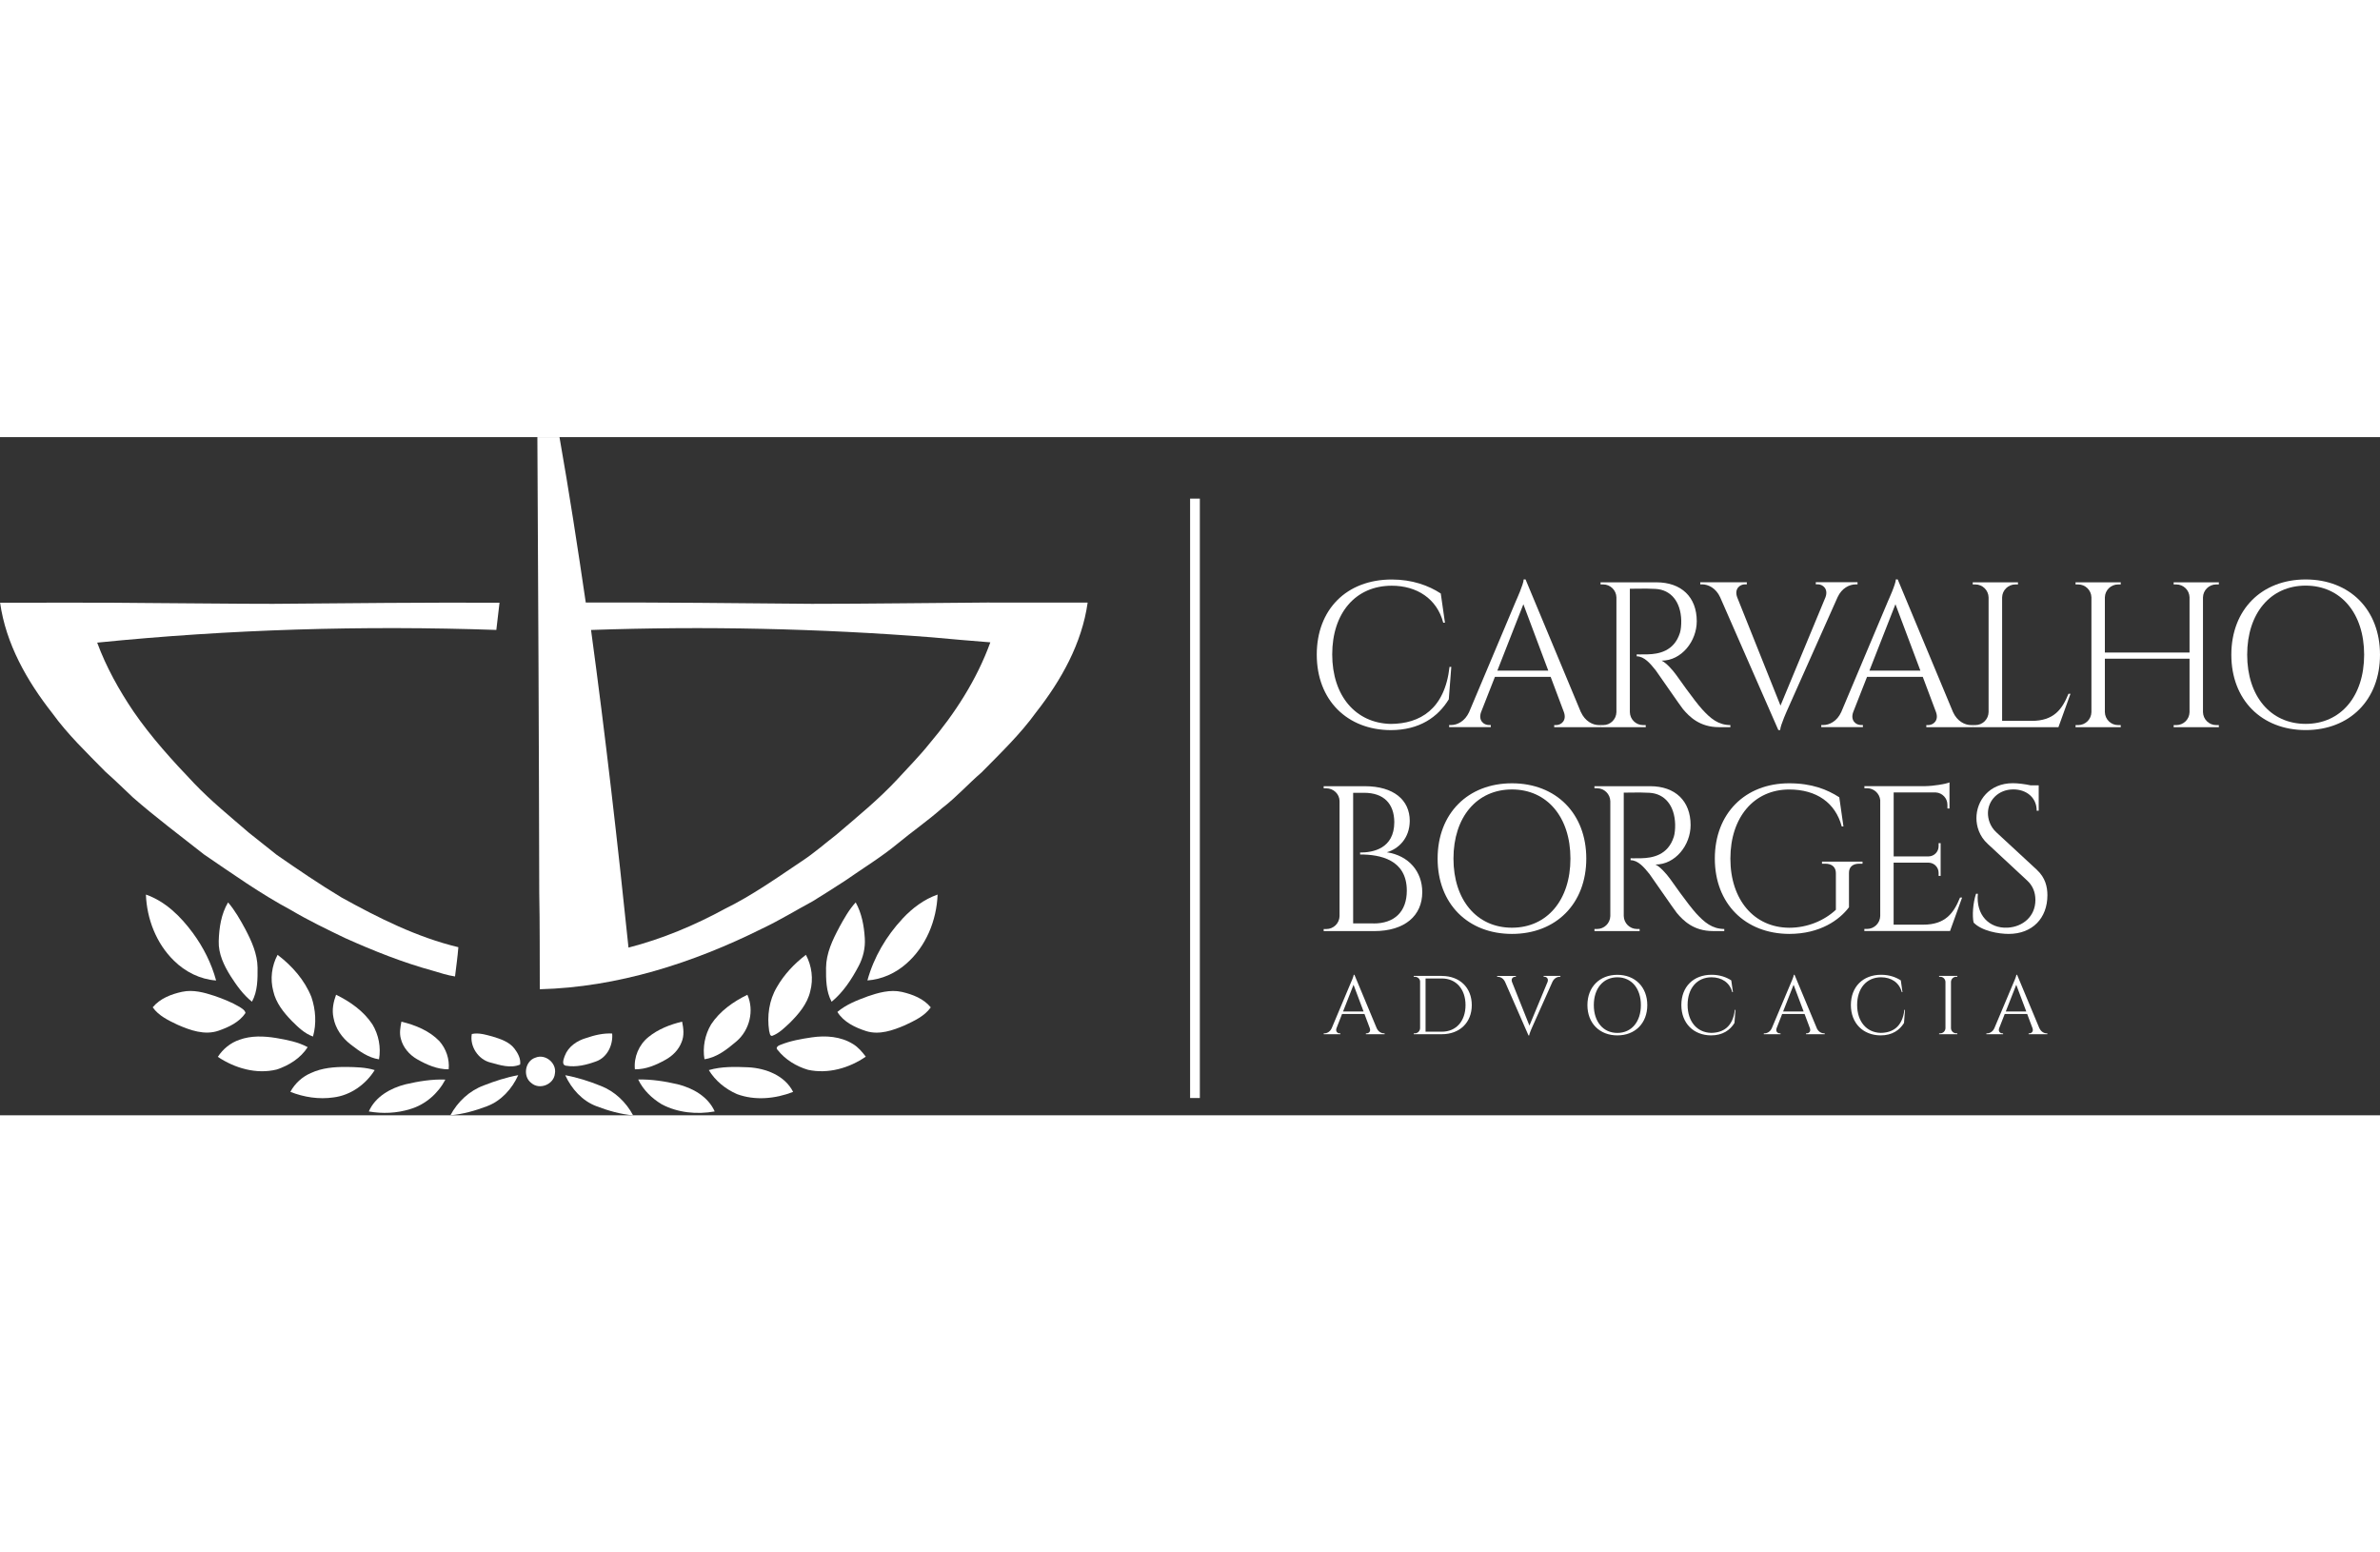 <?xml version="1.0" encoding="UTF-8"?>
<!DOCTYPE svg PUBLIC "-//W3C//DTD SVG 1.1//EN" "http://www.w3.org/Graphics/SVG/1.1/DTD/svg11.dtd">
<!-- Creator: CorelDRAW 2021 (64 Bit) -->
<svg xmlns="http://www.w3.org/2000/svg" xml:space="preserve" width="230" height="150" version="1.1" style="shape-rendering:geometricPrecision; text-rendering:geometricPrecision; image-rendering:optimizeQuality; fill-rule:evenodd; clip-rule:evenodd"
viewBox="0 0 483.46 137.74"
 xmlns:xlink="http://www.w3.org/1999/xlink"
 xmlns:xodm="http://www.corel.com/coreldraw/odm/2003">
 <rect x="0" y="0" width="483.46" height="137.74" fill="#333333" stroke="none"/>
 <defs>
  <style type="text/css">
   <![CDATA[
    .fil0 {fill:white;fill-rule:nonzero}
   ]]>
  </style>
 </defs>
 <g id="Camada_x0020_1">
  <path class="fil0" d="M109.17 0c1.49,0 2.98,0 4.48,0 1.97,11.17 3.69,22.38 5.34,33.6 15.31,-0.06 30.62,0.13 45.92,0.26 11.86,0 23.71,-0.19 35.56,-0.26 6.83,0 13.65,-0.01 20.47,0.01 -1.16,8.29 -5.38,15.79 -10.48,22.29 -3.23,4.47 -7.22,8.29 -11.08,12.21 -2.74,2.36 -5.15,5.07 -8.03,7.26 -2.86,2.54 -6.02,4.71 -8.96,7.15 -3.38,2.79 -7.13,5.07 -10.71,7.57 -2.17,1.41 -4.35,2.8 -6.56,4.16 -3.42,1.84 -6.73,3.88 -10.24,5.54 -14.06,7.01 -29.44,11.95 -45.23,12.35 -0.03,-6.54 0.02,-13.08 -0.11,-19.61 -0.06,-30.84 -0.21,-61.68 -0.38,-92.51zm10.89 39.17l0 0c2.92,21.46 5.38,42.97 7.61,64.51 6.84,-1.76 13.41,-4.51 19.61,-7.89 5.55,-2.72 10.59,-6.32 15.71,-9.74 2.42,-1.6 4.6,-3.52 6.89,-5.29 4.24,-3.63 8.59,-7.16 12.39,-11.25 2.18,-2.39 4.48,-4.69 6.5,-7.22 5.2,-6.13 9.65,-13.03 12.4,-20.61 -3.93,-0.32 -7.86,-0.63 -11.79,-1.01 -23.06,-1.81 -46.22,-2.31 -69.33,-1.5z"/>
  <path class="fil0" d="M-0 33.63c10.22,0.02 20.44,-0.06 30.67,0.07 8.27,0.04 16.55,0.16 24.82,0.16 15.33,-0.13 30.65,-0.29 45.98,-0.23 -0.21,1.84 -0.43,3.69 -0.65,5.53 -27.04,-0.93 -54.15,-0.13 -81.08,2.58 1.83,4.95 4.41,9.59 7.36,13.96 3.61,5.26 7.92,9.99 12.32,14.6 3.46,3.63 7.36,6.78 11.14,10.05 1.87,1.51 3.76,3.01 5.65,4.49 4.33,3 8.68,5.97 13.2,8.68 7.52,4.16 15.3,8.06 23.7,10.08 -0.16,1.99 -0.44,3.97 -0.68,5.94 -1.54,-0.23 -3.02,-0.72 -4.5,-1.16 -6.13,-1.68 -12.05,-4.04 -17.84,-6.64 -3.72,-1.79 -7.44,-3.58 -11,-5.69 -6.17,-3.3 -11.88,-7.37 -17.66,-11.3 -4.84,-3.82 -9.79,-7.51 -14.43,-11.57 -1.85,-1.75 -3.67,-3.53 -5.58,-5.22 -3.76,-3.83 -7.66,-7.55 -10.81,-11.91 -5.14,-6.54 -9.42,-14.07 -10.59,-22.42z"/>
  <path class="fil0" d="M29.64 92.91c3.99,1.39 7.09,4.48 9.55,7.82 2.13,2.9 3.77,6.16 4.71,9.63 -3.23,-0.23 -6.27,-1.75 -8.56,-4.02 -3.59,-3.49 -5.51,-8.47 -5.7,-13.43z"/>
  <path class="fil0" d="M183.34 97.79c1.98,-2.12 4.36,-3.92 7.12,-4.88 -0.2,5.25 -2.35,10.53 -6.34,14.02 -2.19,1.95 -4.99,3.21 -7.92,3.42 1.29,-4.7 3.83,-9.01 7.15,-12.56z"/>
  <path class="fil0" d="M44.43 102.35c0.08,-2.7 0.5,-5.5 1.9,-7.85 1.41,1.65 2.48,3.55 3.51,5.45 1.27,2.42 2.44,5 2.48,7.79 0.02,2.34 0.02,4.83 -1.14,6.93 -1.78,-1.42 -3.11,-3.29 -4.33,-5.19 -1.34,-2.14 -2.51,-4.54 -2.42,-7.13z"/>
  <path class="fil0" d="M170.48 99.56c0.98,-1.77 1.96,-3.56 3.34,-5.06 1.23,2.21 1.7,4.77 1.85,7.28 0.13,1.95 -0.33,3.9 -1.24,5.63 -1.42,2.69 -3.13,5.32 -5.5,7.27 -1.14,-2.1 -1.15,-4.58 -1.13,-6.91 0.03,-2.95 1.33,-5.67 2.69,-8.21z"/>
  <path class="fil0" d="M56.39 105.15c2.94,2.24 5.5,5.12 6.87,8.58 0.87,2.56 1.06,5.4 0.32,8.01 -1.71,-0.6 -3.03,-1.9 -4.29,-3.15 -1.67,-1.72 -3.25,-3.68 -3.78,-6.08 -0.66,-2.46 -0.32,-5.13 0.88,-7.37z"/>
  <path class="fil0" d="M157.8 111.72c1.48,-2.58 3.55,-4.78 5.91,-6.57 1.2,2.25 1.54,4.92 0.88,7.39 -0.59,2.59 -2.39,4.68 -4.23,6.5 -1.07,0.98 -2.14,2.08 -3.54,2.58 -0.5,-0.03 -0.44,-0.68 -0.58,-1.01 -0.45,-3.02 -0.02,-6.25 1.57,-8.9z"/>
  <path class="fil0" d="M37.04 112.65c2.18,-0.46 4.38,0.13 6.45,0.81 1.79,0.61 3.56,1.31 5.18,2.27 0.47,0.32 1.07,0.62 1.2,1.23 -1.24,1.87 -3.42,2.89 -5.48,3.6 -2.8,0.97 -5.74,-0.08 -8.32,-1.21 -1.85,-0.88 -3.83,-1.81 -5.05,-3.54 1.49,-1.81 3.78,-2.68 6.01,-3.16z"/>
  <path class="fil0" d="M176.14 113.62c2.25,-0.77 4.67,-1.48 7.06,-0.94 2.17,0.5 4.42,1.36 5.87,3.14 -1.27,1.79 -3.33,2.72 -5.25,3.63 -2.45,1.05 -5.21,2.02 -7.87,1.19 -2.24,-0.72 -4.57,-1.83 -5.85,-3.89 1.75,-1.49 3.91,-2.34 6.05,-3.12z"/>
  <path class="fil0" d="M68.28 113.26c2.87,1.4 5.59,3.32 7.37,6.01 1.27,2.1 1.77,4.68 1.34,7.1 -2.2,-0.32 -4.04,-1.69 -5.75,-3.01 -1.75,-1.35 -3.12,-3.25 -3.5,-5.46 -0.34,-1.57 -0.02,-3.17 0.53,-4.65z"/>
  <path class="fil0" d="M144.44 119.29c1.78,-2.71 4.51,-4.63 7.38,-6.03 1.42,3.19 0.46,7.15 -2.17,9.42 -1.9,1.61 -4,3.32 -6.55,3.67 -0.4,-2.41 0.09,-4.96 1.34,-7.05z"/>
  <path class="fil0" d="M81.54 118.72c2.82,0.69 5.67,1.83 7.72,3.96 1.36,1.55 2.09,3.66 1.88,5.72 -2.3,0.03 -4.46,-0.93 -6.42,-2.05 -1.58,-0.91 -2.86,-2.4 -3.3,-4.18 -0.31,-1.13 -0.1,-2.31 0.12,-3.44z"/>
  <path class="fil0" d="M131.74 121.83c1.97,-1.59 4.38,-2.53 6.82,-3.11 0.29,1.37 0.46,2.84 -0.11,4.17 -0.59,1.55 -1.82,2.78 -3.26,3.57 -1.91,1.07 -4,1.97 -6.22,1.94 -0.25,-2.47 0.83,-5.03 2.78,-6.57z"/>
  <path class="fil0" d="M95.84 121.23c1.41,-0.31 2.85,0.15 4.21,0.51 1.61,0.5 3.36,1.05 4.44,2.44 0.7,0.92 1.33,2.05 1.17,3.25 -1.92,0.84 -4.13,0.11 -6.05,-0.41 -2.47,-0.61 -4.23,-3.3 -3.77,-5.79z"/>
  <path class="fil0" d="M119.07 122.05c1.69,-0.59 3.47,-1.01 5.28,-0.92 0.21,2.28 -0.96,4.81 -3.2,5.64 -1.95,0.72 -4.09,1.26 -6.17,0.9 -0.98,-0.16 -0.48,-1.36 -0.26,-1.99 0.71,-1.9 2.48,-3.09 4.36,-3.64z"/>
  <path class="fil0" d="M48.64 122.4c2.38,-0.87 4.98,-0.76 7.45,-0.36 2.19,0.38 4.43,0.79 6.41,1.86 -1.43,2.24 -3.83,3.74 -6.32,4.55 -4.11,1 -8.48,-0.27 -11.93,-2.58 1.04,-1.6 2.58,-2.87 4.4,-3.47z"/>
  <path class="fil0" d="M158.49 123.45c2.05,-0.84 4.25,-1.22 6.43,-1.54 2.82,-0.41 5.87,-0.19 8.34,1.35 1.06,0.63 1.87,1.6 2.61,2.57 -3.37,2.33 -7.68,3.56 -11.74,2.67 -2.37,-0.7 -4.63,-2.07 -6.16,-4.03 -0.51,-0.43 0.09,-0.89 0.51,-1.02z"/>
  <path class="fil0" d="M108.75 126.04c2.01,-0.86 4.38,1.09 3.97,3.23 -0.2,2.2 -3.11,3.38 -4.78,1.92 -1.79,-1.31 -1.31,-4.45 0.8,-5.15z"/>
  <path class="fil0" d="M63.15 129.16c2.26,-1.06 4.79,-1.26 7.26,-1.24 1.91,0.03 3.86,0.07 5.7,0.64 -1.81,2.92 -4.92,5.13 -8.37,5.55 -2.96,0.43 -5.99,-0.04 -8.76,-1.13 0.92,-1.7 2.39,-3.06 4.17,-3.82z"/>
  <path class="fil0" d="M143.99 128.56c2.59,-0.76 5.34,-0.68 8.02,-0.57 3.54,0.19 7.42,1.66 9.1,5 -3.61,1.4 -7.74,1.81 -11.42,0.44 -2.31,-1.01 -4.38,-2.69 -5.7,-4.86z"/>
  <path class="fil0" d="M98.25 131.68c2.27,-0.89 4.61,-1.65 7.02,-2.09 -1.25,2.77 -3.46,5.23 -6.35,6.31 -2.39,0.91 -4.88,1.61 -7.43,1.84 1.45,-2.72 3.85,-4.99 6.77,-6.06z"/>
  <path class="fil0" d="M114.82 129.6c2.48,0.45 4.89,1.23 7.22,2.17 2.83,1.09 5.15,3.32 6.57,5.98 -2.55,-0.23 -5.03,-0.93 -7.41,-1.84 -2.91,-1.07 -5.11,-3.54 -6.38,-6.31z"/>
  <path class="fil0" d="M82.41 131.44c2.64,-0.61 5.35,-1.06 8.06,-0.95 -1.47,2.82 -4.08,5.1 -7.15,5.99 -2.71,0.85 -5.61,0.97 -8.4,0.48 1.32,-3.02 4.42,-4.75 7.49,-5.52z"/>
  <path class="fil0" d="M129.64 130.47c2.7,-0.06 5.4,0.36 8.02,0.97 3.07,0.76 6.18,2.5 7.52,5.52 -3.62,0.64 -7.5,0.28 -10.77,-1.46 -1.99,-1.2 -3.76,-2.9 -4.77,-5.03z"/>
  <path class="fil0" d="M294.81 46.65l-0.51 6.6c-2.21,3.62 -5.97,6.26 -11.81,6.26 -8.79,-0.04 -15.01,-6.05 -15.01,-15.34 0,-9.12 6.01,-15.25 15.25,-15.25 4.12,0 7.48,1.22 9.94,2.84l0.85 5.93 -0.35 0c-1.28,-4.9 -5.4,-7.51 -10.45,-7.51 -7.39,0 -12.1,5.59 -12.1,13.95 0,8.45 4.79,13.95 11.86,14.12 5.97,-0.02 11.01,-2.99 11.97,-11.59l0.35 -0z"/>
  <path class="fil0" d="M321.13 55.84c0.85,1.87 2.4,2.65 3.69,2.65l0.35 0 0 0.42 -9.46 0 0 -0.42 0.37 0c1.09,0 2.21,-0.96 1.6,-2.64l-2.69 -7.16 -11.32 0 -2.82 7.18c-0.59,1.67 0.53,2.61 1.61,2.61l0.37 0 0 0.42 -8.46 0 0 -0.42 0.38 0c1.28,0 2.83,-0.77 3.68,-2.64l9.53 -22.61c0,0 1.55,-3.4 1.55,-4.33l0.38 0 11.23 26.94zm-6.62 -8.41l0 0 -5.06 -13.49 -5.29 13.49 10.35 0z"/>
  <path class="fil0" d="M336.46 29.49c5.09,0 8.21,3 8.21,7.9 0,4.07 -3.1,8.01 -7.14,8.01 0.9,0.41 2.19,1.81 3.01,2.96 0,0 3.62,5.17 5.25,6.95 1.69,1.85 3.25,3.16 5.71,3.18l0 0.42 -2.31 0c-3.91,0 -6.01,-2.11 -7.33,-3.68 -0.48,-0.57 -5.21,-7.46 -5.53,-7.87 -1.1,-1.38 -2.33,-2.84 -3.86,-2.84l0 -0.39c0,0 0.96,0.02 2.22,-0.01 2.18,-0.06 5.37,-0.58 6.56,-4.36 0.19,-0.59 0.29,-1.6 0.27,-2.52 -0.1,-3.8 -2.08,-6.23 -5.21,-6.41 -2.14,-0.12 -4.69,-0.01 -5.23,-0.03l0 25.05c0.03,1.46 1.22,2.64 2.69,2.64l0.53 0 0.01 0.42 -9.18 0 0 -0.42 0.53 0c1.46,0 2.65,-1.17 2.69,-2.62l0 -23.31c-0.03,-1.46 -1.22,-2.64 -2.69,-2.64l-0.53 0 -0.01 -0.42 11.33 -0z"/>
  <path class="fil0" d="M377.33 29.49l0 0.42 -0.37 0c-1.28,0 -2.83,0.75 -3.68,2.6l-10.1 22.65c0,0 -1.56,3.4 -1.56,4.33l-0.38 0 -11.81 -26.95c-0.85,-1.87 -2.4,-2.64 -3.71,-2.64l-0.34 0 0 -0.42 9.46 0 0 0.42 -0.37 0c-1.08,0 -2.2,0.94 -1.59,2.62l8.8 22.01 9.14 -22.01c0.61,-1.68 -0.51,-2.63 -1.6,-2.63l-0.37 0 0 -0.42 8.46 0z"/>
  <path class="fil0" d="M396.72 55.84c0.85,1.87 2.4,2.65 3.69,2.65l0.35 0 0 0.42 -9.46 0 0 -0.42 0.37 0c1.08,0 2.21,-0.96 1.6,-2.64l-2.69 -7.16 -11.32 0 -2.82 7.18c-0.59,1.67 0.53,2.61 1.61,2.61l0.37 0 0 0.42 -8.46 0 0 -0.42 0.38 0c1.28,0 2.83,-0.77 3.68,-2.64l9.53 -22.61c0,0 1.56,-3.4 1.56,-4.33l0.38 0 11.23 26.94zm-6.62 -8.41l0 0 -5.07 -13.49 -5.29 13.49 10.35 0z"/>
  <path class="fil0" d="M420.59 52.12l-2.45 6.79 -17.42 0 0.01 -0.42 0.53 0c1.47,0 2.66,-1.18 2.69,-2.64l0 -23.29c-0.03,-1.46 -1.22,-2.64 -2.69,-2.64l-0.53 0 -0 -0.42 9.19 0 -0 0.42 -0.53 0c-1.47,0 -2.66,1.18 -2.69,2.64l0 25.07 6.02 0c4.45,0 6.16,-2.3 7.46,-5.5l0.42 0z"/>
  <path class="fil0" d="M441.54 58.91l0.01 -0.42 0.53 0c1.46,0 2.65,-1.16 2.69,-2.61l0 -10.88 -17.2 0 0 10.85c0.03,1.46 1.22,2.64 2.69,2.64l0.53 0 0.01 0.42 -9.19 0 0.01 -0.42 0.53 0c1.47,0 2.66,-1.18 2.69,-2.64l0 -23.31c-0.04,-1.45 -1.23,-2.62 -2.69,-2.62l-0.53 0 -0.01 -0.42 9.19 0 -0.01 0.42 -0.53 0c-1.46,0 -2.65,1.16 -2.69,2.62l0 11.21 17.2 0 0 -11.24c-0.05,-1.44 -1.24,-2.59 -2.69,-2.59l-0.53 0 -0.01 -0.42 9.19 0 -0.01 0.42 -0.53 0c-1.47,0 -2.66,1.18 -2.69,2.64l0 23.29c0.03,1.46 1.22,2.64 2.69,2.64l0.53 0 0.01 0.42 -9.19 0z"/>
  <path class="fil0" d="M483.46 44.2c0,9.18 -6.17,15.3 -15.1,15.3 -8.94,0 -15.1,-6.12 -15.1,-15.3 0,-9.18 6.17,-15.29 15.1,-15.29 8.94,0 15.1,6.12 15.1,15.29zm-3.22 0l0 0c0,-8.42 -4.75,-14.04 -11.88,-14.04 -7.13,0 -11.88,5.61 -11.88,14.04 0,8.42 4.75,14.04 11.88,14.04 7.13,0 11.88,-5.61 11.88,-14.04z"/>
  <path class="fil0" d="M277.23 70.9c5.89,0 9.13,2.81 9.14,7.03 -0.02,3.56 -2.29,5.71 -4.66,6.39 4.47,0.67 7.21,3.94 7.2,8.11 0,4.75 -3.53,7.9 -9.79,7.9l-10.24 0 0.01 -0.42 0.53 0c1.46,0 2.65,-1.16 2.69,-2.61l0 -23.36c0,-1.45 -1.23,-2.61 -2.7,-2.61l-0.52 0 -0.01 -0.42 8.35 0zm1.75 27.88l0 0c4.31,0.02 6.79,-2.42 6.79,-6.67 0,-6.3 -5.42,-7.35 -9.48,-7.34l-0.01 -0.4c2.56,0.01 6.93,-0.75 6.95,-6.15 -0.02,-3.8 -2.16,-5.98 -6.14,-5.98l-2.22 0 0 26.53 4.12 0z"/>
  <path class="fil0" d="M322.23 85.6c0,9.18 -6.17,15.3 -15.1,15.3 -8.94,0 -15.1,-6.12 -15.1,-15.3 0,-9.18 6.17,-15.29 15.1,-15.29 8.94,0 15.1,6.12 15.1,15.29zm-3.22 0l0 0c0,-8.42 -4.75,-14.04 -11.88,-14.04 -7.13,0 -11.88,5.62 -11.88,14.04 0,8.42 4.75,14.04 11.88,14.04 7.13,0 11.88,-5.62 11.88,-14.04z"/>
  <path class="fil0" d="M335.21 70.9c5.09,0 8.21,3 8.21,7.9 0,4.07 -3.1,8.01 -7.14,8.01 0.9,0.41 2.19,1.81 3.01,2.96 0,0 3.62,5.17 5.25,6.95 1.69,1.84 3.25,3.16 5.72,3.18l0 0.42 -2.31 0c-3.91,0 -6.01,-2.11 -7.33,-3.68 -0.48,-0.57 -5.21,-7.46 -5.53,-7.87 -1.1,-1.38 -2.33,-2.84 -3.86,-2.84l0 -0.39c0,0 0.96,0.02 2.22,-0.01 2.18,-0.06 5.37,-0.58 6.56,-4.36 0.19,-0.59 0.29,-1.59 0.27,-2.52 -0.1,-3.8 -2.08,-6.23 -5.21,-6.41 -2.14,-0.12 -4.69,-0.01 -5.23,-0.03l0 25.05c0.03,1.46 1.22,2.64 2.69,2.64l0.53 0 0.01 0.42 -9.18 0 0 -0.42 0.53 0c1.46,0 2.65,-1.17 2.69,-2.62l0 -23.32c-0.03,-1.46 -1.22,-2.64 -2.69,-2.64l-0.53 0 -0.01 -0.42 11.33 0z"/>
  <path class="fil0" d="M377.69 86.64c-1.36,0 -2.12,0.68 -2.1,1.9l0 6.95c-1.92,2.55 -5.84,5.41 -12.15,5.41 -8.94,-0.04 -15.1,-6.15 -15.1,-15.3 0,-9.18 6.17,-15.29 15.09,-15.29 4.62,0 7.72,1.25 10.19,2.84l0.85 5.93 -0.35 0c-1.28,-4.81 -5.12,-7.51 -10.67,-7.51 -7.12,0 -11.95,5.61 -11.95,14.04 0,8.38 4.83,14 11.95,14.04 3.65,0 7.06,-1.41 9.48,-3.65l0 -7.44c0,-1.23 -0.81,-1.92 -2.16,-1.92l-0.66 0 0 -0.42 8.23 0 0 0.42 -0.63 0z"/>
  <path class="fil0" d="M396.13 100.31l-17.42 0 0.01 -0.42 0.53 0c1.47,0 2.66,-1.18 2.69,-2.64l0 -23.53c-0.14,-1.35 -1.29,-2.41 -2.68,-2.41l-0.53 0 -0.01 -0.42 12.28 0c1.81,-0.02 4.23,-0.44 5.01,-0.76l0 1.23 0 0.7 0 3.37 -0.42 -0.01 0 -0.75c0,-1.33 -1.04,-2.42 -2.35,-2.5l-8.57 0 0 12.99 7.1 0c1.12,-0.02 2.03,-0.94 2.03,-2.07l0 -0.62 0.41 -0 0 6.65 -0.41 -0 0 -0.62c0,-1.12 -0.88,-2.03 -1.99,-2.07l-7.15 0 0 12.59 6.03 0c4.45,0 6.16,-2.3 7.46,-5.5l0.42 0 -2.45 6.79z"/>
  <path class="fil0" d="M413.79 87.92c1.68,1.55 2.11,3.42 2.11,5.12 0,4.65 -3.04,7.86 -7.87,7.86 -2.06,0 -5.46,-0.59 -7.12,-2.3 -0.31,-1.3 -0.15,-3.97 0.49,-5.86l0.37 0c-0.42,4.33 2.32,7.1 6.06,6.89 3.07,-0.17 5.63,-2.27 5.63,-5.63 0,-1.64 -0.6,-2.94 -1.65,-3.92l-8.05 -7.48c-1.7,-1.55 -2.28,-3.58 -2.28,-5.21 0,-3.54 2.6,-7.1 7.39,-7.1 1.1,0 2.49,0.19 3.6,0.43l1.66 0 0 0.5 0 4.66 -0.41 0c0.01,-2.69 -2.11,-4.33 -4.73,-4.33 -3.1,0 -5.17,2.27 -5.17,4.83 0,1.1 0.37,2.65 1.69,3.87l8.26 7.64z"/>
  <path class="fil0" d="M279.65 120.04c0.34,0.75 0.97,1.06 1.48,1.06l0.14 0 0 0.17 -3.81 0 0 -0.17 0.15 0c0.44,0 0.89,-0.39 0.64,-1.06l-1.08 -2.88 -4.55 0 -1.13 2.89c-0.24,0.67 0.21,1.05 0.65,1.05l0.15 0 0 0.17 -3.4 0 0 -0.17 0.15 0c0.51,0 1.14,-0.31 1.48,-1.06l3.83 -9.1c0,0 0.63,-1.37 0.63,-1.74l0.15 0 4.52 10.84zm-2.66 -3.38l0 0 -2.04 -5.43 -2.13 5.43 4.17 0z"/>
  <path class="fil0" d="M292.9 109.44c3.61,0 6.07,2.37 6.07,5.92 0,3.55 -2.46,5.91 -6.07,5.91l-5.72 0 0 -0.17 0.21 0c0.59,0 1.07,-0.47 1.08,-1.06l0 -9.47c0,-0.54 -0.52,-0.97 -1.08,-0.97l-0.21 0 -0 -0.17 5.72 0zm-3.32 11.32l0 0 3.32 0c2.9,0 4.8,-2.16 4.8,-5.4 0,-3.25 -1.92,-5.41 -4.8,-5.41l-3.32 0 0 10.81z"/>
  <path class="fil0" d="M316.97 109.44l0 0.17 -0.15 0c-0.51,0 -1.14,0.3 -1.48,1.05l-4.07 9.12c0,0 -0.63,1.37 -0.63,1.74l-0.15 0 -4.75 -10.85c-0.34,-0.75 -0.97,-1.06 -1.49,-1.06l-0.13 0 0 -0.17 3.81 0 0 0.17 -0.15 0c-0.44,0 -0.88,0.38 -0.64,1.05l3.54 8.86 3.68 -8.86c0.25,-0.68 -0.21,-1.06 -0.64,-1.06l-0.15 0 0 -0.17 3.4 0z"/>
  <path class="fil0" d="M334.62 115.36c0,3.69 -2.48,6.15 -6.08,6.15 -3.6,0 -6.08,-2.46 -6.08,-6.15 0,-3.69 2.48,-6.15 6.08,-6.15 3.59,0 6.08,2.46 6.08,6.15zm-1.3 0l0 0c0,-3.39 -1.91,-5.65 -4.78,-5.65 -2.87,0 -4.78,2.26 -4.78,5.65 0,3.39 1.91,5.65 4.78,5.65 2.87,0 4.78,-2.26 4.78,-5.65z"/>
  <path class="fil0" d="M352.53 116.34l-0.2 2.65c-0.89,1.45 -2.4,2.52 -4.75,2.52 -3.54,-0.02 -6.04,-2.44 -6.04,-6.17 0,-3.67 2.42,-6.14 6.14,-6.14 1.66,0 3.01,0.49 4,1.14l0.34 2.39 -0.14 0c-0.51,-1.97 -2.17,-3.02 -4.2,-3.02 -2.97,0 -4.87,2.25 -4.87,5.61 0,3.4 1.93,5.61 4.77,5.68 2.4,-0.01 4.43,-1.2 4.82,-4.67l0.14 0z"/>
  <path class="fil0" d="M369.04 120.04c0.34,0.75 0.97,1.06 1.49,1.06l0.14 0 0 0.17 -3.81 0 0 -0.17 0.15 0c0.44,0 0.89,-0.39 0.64,-1.06l-1.08 -2.88 -4.55 0 -1.13 2.89c-0.24,0.67 0.21,1.05 0.65,1.05l0.15 0 0 0.17 -3.4 0 0 -0.17 0.15 0c0.51,0 1.14,-0.31 1.48,-1.06l3.84 -9.1c0,0 0.62,-1.37 0.62,-1.74l0.15 0 4.52 10.84zm-2.66 -3.38l0 0 -2.04 -5.43 -2.13 5.43 4.17 0z"/>
  <path class="fil0" d="M386.97 116.34l-0.2 2.65c-0.89,1.45 -2.4,2.52 -4.75,2.52 -3.54,-0.02 -6.04,-2.44 -6.04,-6.17 0,-3.67 2.42,-6.14 6.14,-6.14 1.66,0 3.01,0.49 4,1.14l0.34 2.39 -0.14 0c-0.51,-1.97 -2.17,-3.02 -4.2,-3.02 -2.97,0 -4.87,2.25 -4.87,5.61 0,3.4 1.93,5.61 4.77,5.68 2.4,-0.01 4.43,-1.2 4.82,-4.67l0.14 0z"/>
  <path class="fil0" d="M397.6 121.27l-3.7 0 0 -0.17 0.21 0c0.59,0 1.07,-0.47 1.08,-1.06l0 -9.38c-0.01,-0.59 -0.49,-1.06 -1.08,-1.06l-0.21 0 -0 -0.17 3.7 0 -0 0.17 -0.21 0c-0.59,0 -1.07,0.47 -1.08,1.05l0 9.38c0.01,0.59 0.49,1.06 1.08,1.06l0.21 0 0 0.17z"/>
  <path class="fil0" d="M414.27 120.04c0.34,0.75 0.97,1.06 1.48,1.06l0.14 0 0 0.17 -3.81 0 0 -0.17 0.15 0c0.44,0 0.89,-0.39 0.64,-1.06l-1.08 -2.88 -4.56 0 -1.13 2.89c-0.24,0.67 0.21,1.05 0.65,1.05l0.15 0 0 0.17 -3.4 0 0 -0.17 0.15 0c0.51,0 1.14,-0.31 1.48,-1.06l3.83 -9.1c0,0 0.63,-1.37 0.63,-1.74l0.15 0 4.52 10.84zm-2.66 -3.38l0 0 -2.04 -5.43 -2.13 5.43 4.17 0z"/>
  <path class="fil0" d="M241.75 134.22c-0,-40.58 0,-81.15 -0,-121.73 0.66,0 1.32,0 1.98,0 0,40.58 0,81.16 -0,121.74 -0.66,0 -1.32,-0 -1.97,-0z"/>
 </g>
</svg>
